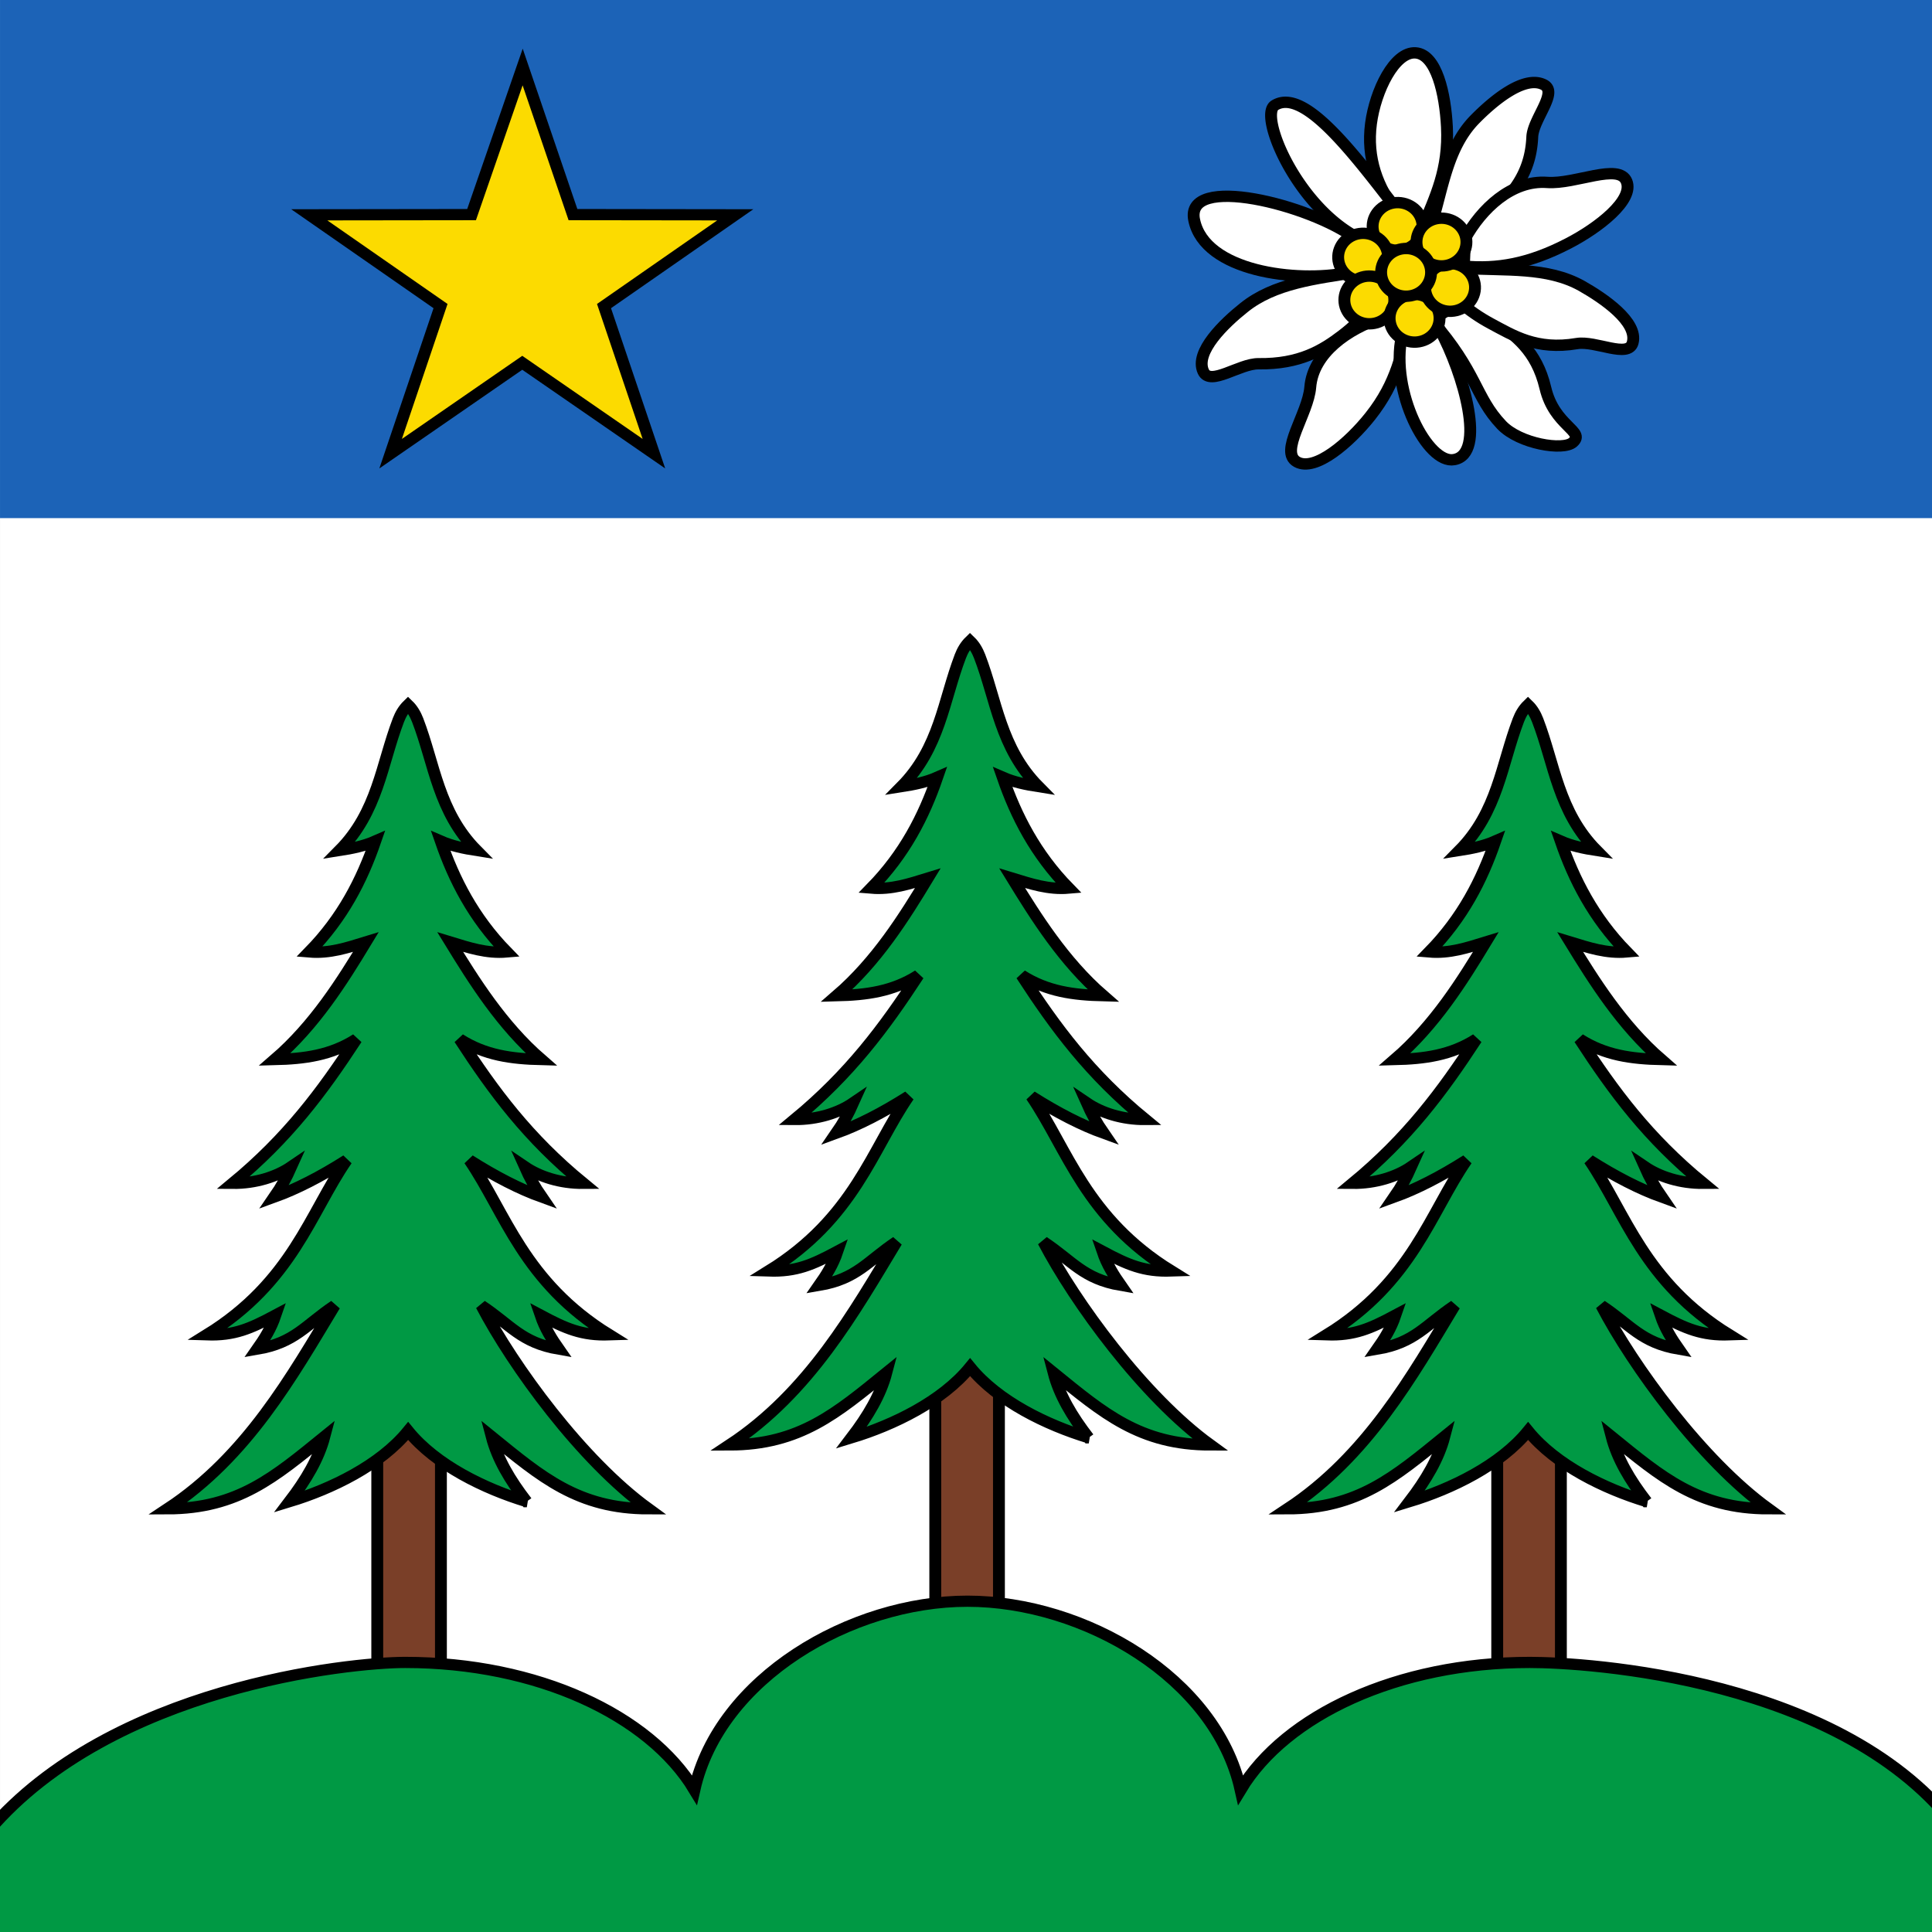 <?xml version="1.0" encoding="UTF-8" standalone="no"?>
<!-- Created with Inkscape (http://www.inkscape.org/) -->

<svg
   xmlns:dc="http://purl.org/dc/elements/1.1/"
   xmlns:cc="http://creativecommons.org/ns#"
   xmlns:rdf="http://www.w3.org/1999/02/22-rdf-syntax-ns#"
   xmlns:svg="http://www.w3.org/2000/svg"
   xmlns="http://www.w3.org/2000/svg"
   xmlns:sodipodi="http://sodipodi.sourceforge.net/DTD/sodipodi-0.dtd"
   xmlns:inkscape="http://www.inkscape.org/namespaces/inkscape"
   version="1.1"
   id="svg2"
   width="333.333"
   height="333.333"
   viewBox="0 0 333.333 333.333"
   sodipodi:docname="CHE Icogne Flag.svg"
   inkscape:version="0.92.3 (2405546, 2018-03-11)">
  <rect x="0" y="0" width="333.333" height="333.333" fill="#333333" stroke="none"/>
  <defs
     id="defs6">
    <clipPath
       id="id0">
      <path
         id="path922"
         d="M14200000 5150000s192520 531420 470000 807850c276950 276430 478730 433880 662120 497520 183380 63600 243430 71380 468350 106740 224910 35370 538010 235520 538010 235520s-93220-443930-285140-653670c-191920-210000-342300-390000-783210-603570-440870-213570-539180-210000-748800-250000-210000-39660-320850-140000-320850-140000z" />
    </clipPath>
    <clipPath
       id="id1">
      <path
         id="path925"
         d="M14200000 5150000s192520 531420 470000 807850c276950 276430 478730 433880 662120 497520 183380 63600 243430 71380 468350 106740 224910 35370 538010 235520 538010 235520s-93220-443930-285140-653670c-191920-210000-342300-390000-783210-603570-440870-213570-539180-210000-748800-250000-210000-39660-320850-140000-320850-140000z" />
    </clipPath>
    <clipPath
       id="id2">
      <path
         id="path928"
         d="M17900000 7710000c168520 651560 60740 1650000-524010 2080000-361860 267500-703730 314770-1000000 391560-300000 76830-496090 173470-496090 173470s-54450-75370-20210-332640c34250-257270 476240-795050 890000-1200000 413430-405860 836590-748460 955830-881240 119200-132780 199070-230000 199070-230000z" />
    </clipPath>
    <clipPath
       id="id3">
      <path
         id="path931"
         d="M17900000 7710000c168520 651560 60740 1650000-524010 2080000-361860 267500-703730 314770-1000000 391560-300000 76830-496090 173470-496090 173470s-54450-75370-20210-332640c34250-257270 476240-795050 890000-1200000 413430-405860 836590-748460 955830-881240 119200-132780 199070-230000 199070-230000z" />
    </clipPath>
    <clipPath
       id="id4">
      <path
         id="path934"
         d="M13600000 896020s-73750 109400-60270 321510c13530 212190-380 450000-126300 653580-125920 203430-215530 317730-431820 471310-216340 153580-349200 298600-349200 298600s14650-73730-13140-307410c-27780-233680 38260-565710 187390-810950 149100-245230 300000-352700 451900-460000 151460-107550 341440-166420 341440-166420z" />
    </clipPath>
    <style
       id="style937">.str1{stroke:#2b2828;stroke-width:5}.str0{stroke:#454646;stroke-width:50}.fil5{fill:#95979a}.fil2{fill:#131516;fill-opacity:.569}.fil6{fill:url(#id0)}.fil4{fill:url(#id1)}.fil1{fill:url(#id2)}.fil3{fill:url(#id3)}.fil0{fill:url(#id4)}</style>
  </defs>
  <sodipodi:namedview
     pagecolor="#ffffff"
     bordercolor="#666666"
     borderopacity="1"
     objecttolerance="10"
     gridtolerance="10"
     guidetolerance="10"
     inkscape:pageopacity="0"
     inkscape:pageshadow="2"
     inkscape:window-width="1920"
     inkscape:window-height="1017"
     id="namedview4"
     showgrid="false"
     inkscape:zoom="1.8603977"
     inkscape:cx="183.35981"
     inkscape:cy="76.159093"
     inkscape:window-x="-8"
     inkscape:window-y="-8"
     inkscape:window-maximized="1"
     inkscape:current-layer="svg2" />
  <g
     id="g967"
     transform="matrix(0.678,0,0,0.634,-2.71,-2.537)"
     style="stroke-width:1.525">
    <path
       id="path878"
       d="m 4,4 -10e-8,525.529 H 496 V 4 Z"
       inkscape:connector-curvature="0"
       style="fill:#ffffff;stroke-width:1.525"
       sodipodi:nodetypes="ccccc" />
    <path
       id="path880"
       d="M 4,145 H 496 V 4 H 4 Z"
       stroke-miterlimit="1"
       inkscape:connector-curvature="0"
       style="fill:#1c63b7;stroke:none;stroke-width:6.102;stroke-miterlimit:1;stroke-dashoffset:4.58" />
    <g
       id="g910"
       transform="matrix(2.14,0,0,2.187,23.7,7.917)"
       stroke-miterlimit="8"
       style="stroke:#000000;stroke-width:1.412;stroke-miterlimit:8;stroke-dasharray:none;stroke-dashoffset:4.58">
      <path
         id="path882"
         d="m 157,24.8 c -2.46,-3.32 -3.71,-6.95 -3.18,-11.2 0.51,-4.09 2.8,-9 5.31,-8.81 2.49,0.192 3.52,5.12 3.72,9.21 0.258,5.35 -1.42,8.73 -2.83,12.4 z"
         inkscape:connector-curvature="0"
         style="fill:#ffffff;stroke-width:1.412;stroke-miterlimit:8;stroke-dasharray:none" />
      <path
         id="path884"
         d="m 161,26.2 c 1.36,-4.56 1.88,-9.59 5.14,-13.1 2.05,-2.19 5.8,-5.57 8.19,-4.37 1.84,0.922 -1.23,4.24 -1.33,6.52 -0.204,4.86 -2.63,7.18 -4.61,9.39 A 18.55,18.55 0 0 1 165,27.65 Z m -4,-1.8 c -5.18,-6.99 -11.1,-15.3 -14.6,-13.1 -2.04,1.26 2.89,13.4 10.7,16.9 1.6,-0.37 2.88,-1.72 3.93,-3.81 z"
         inkscape:connector-curvature="0"
         style="fill:#ffffff;stroke-width:1.412;stroke-miterlimit:8;stroke-dasharray:none" />
      <path
         id="path886"
         d="m 152,27.9 c -5.35,-4.21 -20.4,-8.18 -19.2,-2.29 1.28,6.41 12.2,7.78 18.2,6.53 z"
         inkscape:connector-curvature="0"
         style="fill:#ffffff;stroke-width:1.412;stroke-miterlimit:8;stroke-dasharray:none" />
      <path
         id="path888"
         d="m 152,32.1 c -4.71,0.797 -9.68,1.34 -13.3,4.4 -2.3,1.92 -5.88,5.48 -4.82,7.93 0.818,1.89 4.3,-0.992 6.58,-0.96 4.87,0.068 7.61,-1.68 9.94,-3.54 1.25,-1 2.31,-2.06 3.2,-3.22 z m 9,5.9 c 5.5,6.57 5.14,9.55 8.36,13.1 2.13,2.33 7.31,3.23 8.47,2.15 1.51,-1.4 -2.2,-2 -3.27,-6.75 -1.07,-4.75 -3.66,-6.55 -6.02,-8.36 -1.28,-0.975 -2.56,-1.74 -3.9,-2.32 z m 4,-10.1 c 1.93,-3.65 5.51,-7.32 9.78,-6.99 3.33,0.255 8.52,-2.48 9.43,-0.133 0.903,2.33 -3.33,5.78 -6.94,7.73 -4.71,2.55 -8.46,3.19 -12.4,2.82 z"
         inkscape:connector-curvature="0"
         style="fill:#ffffff;stroke-width:1.412;stroke-miterlimit:8;stroke-dasharray:none" />
      <path
         id="path890"
         d="m 155,37.8 c -3.9,1.35 -8.07,4.32 -8.4,8.59 -0.257,3.33 -3.75,8.04 -1.57,9.3 2.16,1.25 6.22,-2.41 8.7,-5.68 3.24,-4.27 3.76,-8 4.68,-11.8 z"
         inkscape:connector-curvature="0"
         style="fill:#ffffff;stroke-width:1.412;stroke-miterlimit:8;stroke-dasharray:none" />
      <path
         id="path892"
         d="m 162,39.2 c 2.88,5.55 5.56,15.5 1.7,16.2 -3.13,0.614 -7.63,-8.47 -6.21,-15.4 1.04,-0.896 2.58,-1.1 4.51,-0.778 z"
         inkscape:connector-curvature="0"
         style="fill:#ffffff;stroke-width:1.412;stroke-miterlimit:8;stroke-dasharray:none" />
      <circle
         id="circle894"
         transform="rotate(-10.02)"
         r="2.97"
         cy="53.3"
         cx="150"
         style="fill:#fcdb00;stroke-width:1.412;stroke-miterlimit:8;stroke-dasharray:none" />
      <circle
         id="circle896"
         transform="rotate(-70)"
         r="2.97"
         cy="154"
         cx="23.9"
         style="fill:#fcdb00;stroke-width:1.412;stroke-miterlimit:8;stroke-dasharray:none" />
      <circle
         id="circle898"
         transform="rotate(-130.02)"
         r="2.97"
         cy="94.8"
         cx="-126"
         style="fill:#fcdb00;stroke-width:1.412;stroke-miterlimit:8;stroke-dasharray:none" />
      <circle
         id="circle900"
         transform="rotate(169.98)"
         r="2.97"
         cy="-64.9"
         cx="-150"
         style="fill:#fcdb00;stroke-width:1.412;stroke-miterlimit:8;stroke-dasharray:none" />
      <path
         id="path902"
         d="m 165,31.6 c 4.75,0.339 9.77,-0.234 13.9,2.2 2.58,1.53 6.69,4.46 6.04,7.05 -0.503,2 -4.4,-0.287 -6.65,0.113 -4.79,0.851 -7.58,-1.02 -10.2,-2.48 -1.4,-0.789 -2.61,-1.67 -3.67,-2.66 z"
         inkscape:connector-curvature="0"
         style="fill:#ffffff;stroke-width:1.412;stroke-miterlimit:8;stroke-dasharray:none" />
      <circle
         id="circle904"
         transform="rotate(110)"
         r="2.97"
         cy="-165"
         cx="-23.9"
         style="fill:#fcdb00;stroke-width:1.412;stroke-miterlimit:8;stroke-dasharray:none" />
      <circle
         id="circle906"
         transform="rotate(49.98)"
         r="2.97"
         cy="-106"
         cx="126"
         style="fill:#fcdb00;stroke-width:1.412;stroke-miterlimit:8;stroke-dasharray:none" />
      <circle
         id="circle908"
         transform="rotate(-10.02)"
         r="2.97"
         cy="59.1"
         cx="150"
         style="fill:#fcdb00;stroke-width:1.412;stroke-miterlimit:8;stroke-dasharray:none" />
    </g>
    <path
       id="path912"
       d="m 137,22.236 12.8,40.167 41.3,0.057 -33.4,24.836 12.7,40.167 -33.5,-24.734 -33.5,24.734 12.7,-40.167 -33.4,-24.836 41.3,-0.057 z"
       inkscape:connector-curvature="0"
       style="fill:#fcdb00;fill-rule:evenodd;stroke:#000000;stroke-width:3.051;stroke-miterlimit:4;stroke-dasharray:none" />
    <g
       id="g926"
       style="stroke:#000000;stroke-width:3.018;stroke-miterlimit:4;stroke-dasharray:none;stroke-dashoffset:4.58"
       transform="matrix(1,0,0,1.022,0,-1.271)">
      <path
         id="path914"
         d="m 385,378 v 107 h 16.2 V 378 h -8.1 z"
         inkscape:connector-curvature="0"
         style="fill:#7a3f28;stroke-width:3.018;stroke-miterlimit:4;stroke-dasharray:none" />
      <path
         id="path916"
         d="m 423,405 c -4.31,-5.85 -7.42,-11.4 -8.89,-17.3 12.6,10.7 22,19.2 39.9,19.2 -17,-12.9 -34.4,-37.9 -42.5,-54.1 7.41,5.13 10.1,9.87 19.7,11.6 -1.82,-2.73 -3.46,-5.37 -4.65,-9.04 6.41,3.57 10.5,5.47 17.5,5.22 -21.8,-14.1 -26.4,-32.4 -35.6,-46.5 6.71,4.45 12.8,7.7 18.4,9.82 -1.87,-2.83 -3.04,-5.1 -4.3,-8.06 3.72,2.64 9.02,4.45 14.9,4.4 -14.1,-12.1 -22.8,-24.4 -31.5,-38.4 6.49,4.34 13.2,5.25 20.8,5.45 -10.1,-9.18 -17.1,-20.9 -23.2,-31.3 4.77,1.52 9.25,3.11 14.4,2.64 -8.5,-9.12 -13.4,-19.2 -16.8,-29.5 2.85,1.3 5.95,1.96 9.12,2.48 -9.75,-10.3 -10.7,-23 -15,-34.7 -0.566,-1.53 -1.33,-2.93 -2.45,-4.06 -1.12,1.14 -1.89,2.53 -2.45,4.06 -4.3,11.8 -5.25,24.4 -15,34.7 3.16,-0.515 6.27,-1.17 9.12,-2.48 -3.42,10.4 -8.3,20.4 -16.8,29.5 5.19,0.467 9.67,-1.12 14.4,-2.64 -6.02,10.4 -13,22.1 -23.2,31.3 7.6,-0.2 14.3,-1.11 20.8,-5.45 -8.74,14 -17.5,26.3 -31.5,38.4 5.85,0.055 11.2,-1.76 14.9,-4.4 -1.26,2.95 -2.43,5.23 -4.3,8.06 5.6,-2.12 11.7,-5.37 18.4,-9.82 -9.28,14.1 -13.8,32.4 -35.6,46.5 7.05,0.249 11.1,-1.65 17.5,-5.22 -1.19,3.67 -2.82,6.31 -4.65,9.04 9.6,-1.7 12.3,-6.43 19.7,-11.6 -10.8,18.7 -22.2,40.1 -42.5,54.1 17.9,-0.024 27.3,-8.51 39.9,-19.2 -1.47,5.85 -4.59,11.4 -8.89,17.3 10.7,-3.4 23.1,-9.69 30.2,-18.8 7.1,9.13 19.5,15.4 30.2,18.8 z"
         stroke-miterlimit="6"
         inkscape:connector-curvature="0"
         style="fill:#009944;stroke-width:3.018;stroke-miterlimit:4;stroke-dasharray:none" />
      <path
         id="path918"
         d="m 242,362 v 107 h 16.2 V 362 h -8.1 z"
         inkscape:connector-curvature="0"
         style="fill:#7a3f28;stroke-width:3.018;stroke-miterlimit:4;stroke-dasharray:none" />
      <path
         id="path920"
         d="m 281,388 c -4.31,-5.85 -7.42,-11.4 -8.89,-17.3 12.6,10.7 22,19.2 39.9,19.2 -17,-12.9 -34.4,-37.9 -42.5,-54.1 7.41,5.13 10.1,9.87 19.7,11.6 -1.82,-2.73 -3.46,-5.37 -4.65,-9.04 6.41,3.57 10.5,5.47 17.5,5.22 -21.8,-14.1 -26.4,-32.4 -35.6,-46.5 6.71,4.45 12.8,7.7 18.4,9.82 -1.87,-2.83 -3.04,-5.1 -4.3,-8.06 3.72,2.64 9.02,4.45 14.9,4.4 -14.1,-12.1 -22.8,-24.4 -31.5,-38.4 6.49,4.34 13.2,5.25 20.8,5.45 -10.1,-9.18 -17.1,-20.9 -23.2,-31.3 4.77,1.52 9.25,3.11 14.4,2.64 -8.5,-9.12 -13.4,-19.2 -16.8,-29.5 2.85,1.3 5.95,1.96 9.12,2.48 -9.75,-10.3 -10.7,-23 -15,-34.7 -0.566,-1.53 -1.33,-2.93 -2.45,-4.06 -1.12,1.14 -1.89,2.53 -2.45,4.06 -4.3,11.8 -5.25,24.4 -15,34.7 3.16,-0.515 6.27,-1.17 9.12,-2.48 -3.42,10.4 -8.3,20.4 -16.8,29.5 5.19,0.467 9.67,-1.12 14.4,-2.64 -6.02,10.4 -13,22.1 -23.2,31.3 7.6,-0.2 14.3,-1.11 20.8,-5.45 -8.74,14 -17.5,26.3 -31.5,38.4 5.85,0.055 11.2,-1.76 14.9,-4.4 -1.26,2.95 -2.43,5.23 -4.3,8.06 5.6,-2.12 11.7,-5.37 18.4,-9.82 -9.28,14.1 -13.8,32.4 -35.6,46.5 7.05,0.249 11.1,-1.65 17.5,-5.22 -1.19,3.67 -2.82,6.31 -4.65,9.04 9.6,-1.7 12.3,-6.43 19.7,-11.6 -10.8,18.7 -22.2,40.1 -42.5,54.1 17.9,-0.024 27.3,-8.51 39.9,-19.2 -1.47,5.85 -4.59,11.4 -8.89,17.3 10.7,-3.4 23.1,-9.69 30.2,-18.8 7.1,9.13 19.5,15.4 30.2,18.8 z"
         stroke-miterlimit="6"
         inkscape:connector-curvature="0"
         style="fill:#009944;stroke-width:3.018;stroke-miterlimit:4;stroke-dasharray:none" />
      <path
         id="path922-0"
         d="m 100,378 v 107 h 16.2 V 378 h -8.1 z"
         inkscape:connector-curvature="0"
         style="fill:#7a3f28;stroke-width:3.018;stroke-miterlimit:4;stroke-dasharray:none" />
      <path
         id="path924"
         d="m 138,405 c -4.31,-5.85 -7.42,-11.4 -8.89,-17.3 12.6,10.7 22,19.2 39.9,19.2 -17,-12.9 -34.4,-37.9 -42.5,-54.1 7.41,5.13 10.1,9.87 19.7,11.6 -1.82,-2.73 -3.46,-5.37 -4.65,-9.04 6.41,3.57 10.5,5.47 17.5,5.22 -21.8,-14.1 -26.4,-32.4 -35.6,-46.5 6.71,4.45 12.8,7.7 18.4,9.82 -1.87,-2.83 -3.04,-5.1 -4.3,-8.06 3.72,2.64 9.02,4.45 14.9,4.4 -14.1,-12.1 -22.8,-24.4 -31.5,-38.4 6.49,4.34 13.2,5.25 20.8,5.45 -10.1,-9.18 -17.1,-20.9 -23.2,-31.3 4.77,1.52 9.25,3.11 14.4,2.64 -8.5,-9.12 -13.4,-19.2 -16.8,-29.5 2.85,1.3 5.95,1.96 9.12,2.48 -9.75,-10.3 -10.7,-23 -15,-34.7 -0.566,-1.53 -1.33,-2.93 -2.45,-4.06 -1.12,1.14 -1.89,2.53 -2.45,4.06 -4.3,11.8 -5.25,24.4 -15,34.7 3.16,-0.515 6.27,-1.17 9.12,-2.48 -3.42,10.4 -8.3,20.4 -16.8,29.5 5.19,0.467 9.67,-1.12 14.4,-2.64 -6.02,10.4 -13,22.1 -23.2,31.3 7.6,-0.2 14.3,-1.11 20.8,-5.45 -8.74,14 -17.5,26.3 -31.5,38.4 5.85,0.055 11.2,-1.76 14.9,-4.4 -1.26,2.95 -2.43,5.23 -4.3,8.06 5.6,-2.12 11.7,-5.37 18.4,-9.82 -9.28,14.1 -13.8,32.4 -35.6,46.5 7.05,0.249 11.1,-1.65 17.5,-5.22 -1.19,3.67 -2.82,6.31 -4.65,9.04 9.6,-1.7 12.3,-6.43 19.7,-11.6 -10.8,18.7 -22.2,40.1 -42.5,54.1 17.9,-0.024 27.3,-8.51 39.9,-19.2 -1.47,5.85 -4.59,11.4 -8.89,17.3 10.7,-3.4 23.1,-9.69 30.2,-18.8 7.1,9.13 19.5,15.4 30.2,18.8 z"
         stroke-miterlimit="6"
         inkscape:connector-curvature="0"
         style="fill:#009944;stroke-width:3.018;stroke-miterlimit:4;stroke-dasharray:none" />
    </g>
    <path
       id="path928-3"
       d="M 0.903,560.402 502.548,558.802 502.37,502.097 C 473.389,460.46 407.4,456.403 393.3,456.403 c -33.7,0 -62.2,14.411 -73.6,34.648 -6.35,-30.457 -39.8,-51.307 -69.5,-51.307 -29.7,0 -63.1,20.952 -69.5,51.307 -11.5,-20.339 -40,-34.648 -73.6,-34.648 -14.2,0 -74.636,6.641 -105.897,45.694 z"
       inkscape:connector-curvature="0"
       style="fill:#009944;stroke:#000000;stroke-width:3.051;stroke-linecap:round;stroke-miterlimit:4;stroke-dasharray:none;stroke-dashoffset:4.58"
       sodipodi:nodetypes="cccscscscc" />
  </g>
</svg>
